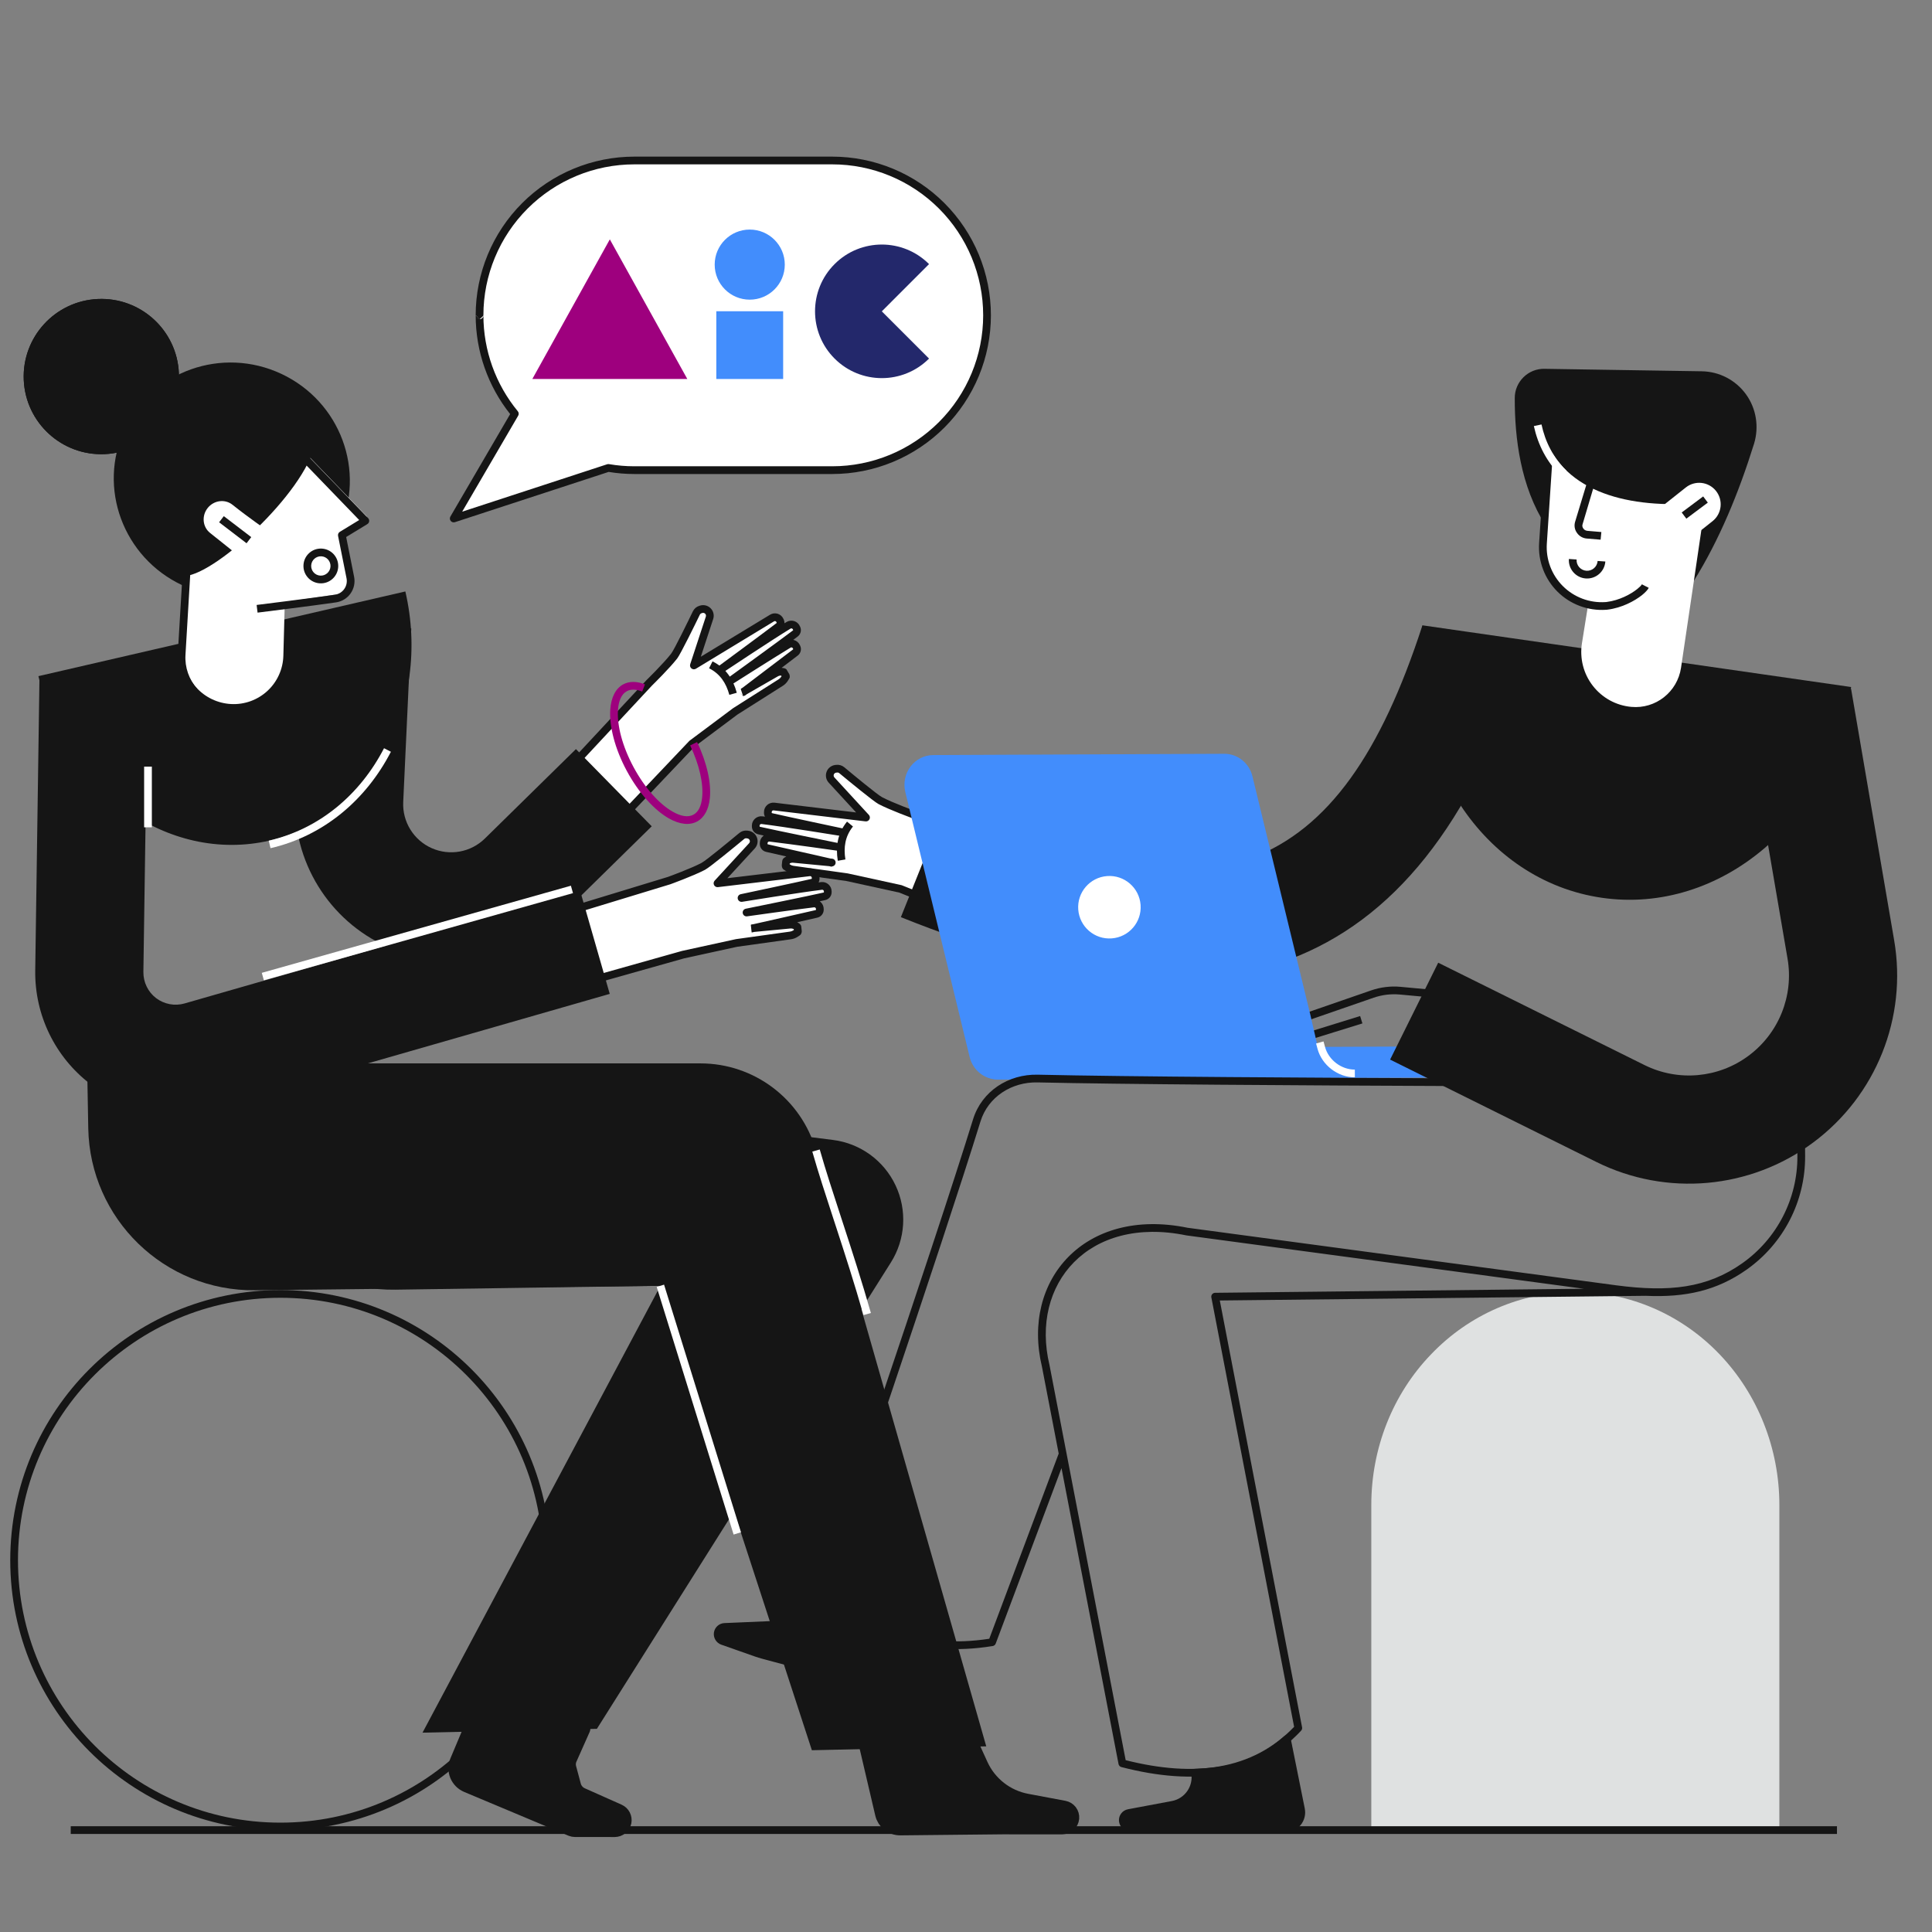 <svg width="200" height="200" viewBox="0 0 200 200" fill="none" xmlns="http://www.w3.org/2000/svg">
<rect x="0" y="0" width="200" height="200" fill="#808080" stroke="none"/>
<g clip-path="url(#clip0_364_114402)">
<path fill-rule="evenodd" clip-rule="evenodd" d="M149.953 102.616L149.877 103.412L144.901 102.952C144.445 102.912 143.989 102.92 143.537 102.972C143.085 103.028 142.637 103.132 142.205 103.28L134.377 105.988L131.305 109.308L130.717 108.768L133.857 105.368C133.901 105.32 133.957 105.284 134.021 105.264L141.945 102.524C142.433 102.356 142.933 102.24 143.441 102.18C143.949 102.116 144.465 102.108 144.977 102.156L149.953 102.616Z" fill="#151515"/>
<path fill-rule="evenodd" clip-rule="evenodd" d="M135.744 107.584L135.508 106.82L140.8 105.18L141.036 105.944L135.744 107.584Z" fill="#151515"/>
<path fill-rule="evenodd" clip-rule="evenodd" d="M53.297 42.83L46.969 53.675L62.975 48.441C63.859 48.592 64.76 48.669 65.669 48.669H86.15C90.401 48.67 94.478 46.981 97.484 43.975C100.489 40.969 102.178 36.893 102.178 32.642V32.642C102.178 28.391 100.489 24.314 97.484 21.308C94.478 18.303 90.401 16.614 86.15 16.614H65.669C61.418 16.614 57.342 18.303 54.336 21.308C51.33 24.314 49.642 28.391 49.642 32.642V32.642C49.642 36.375 50.944 39.973 53.297 42.83Z" fill="white"/>
<path fill-rule="evenodd" clip-rule="evenodd" d="M49.242 32.642V32.642L49.642 33.042C49.642 33.042 49.425 33.022 49.31 32.866C49.268 32.803 49.243 32.729 49.242 32.648C49.243 32.74 49.271 32.811 49.31 32.866C49.382 32.972 49.504 33.042 49.642 33.042C49.863 33.042 50.042 32.863 50.042 32.642C50.042 36.282 51.312 39.79 53.605 42.576C53.712 42.705 53.727 42.887 53.642 43.032L47.845 52.968L62.851 48.061C62.913 48.041 62.978 48.036 63.042 48.047C63.905 48.194 64.783 48.269 65.67 48.269H86.151C90.295 48.269 94.27 46.623 97.201 43.692C100.132 40.762 101.778 36.787 101.778 32.642V32.642C101.778 28.497 100.132 24.522 97.201 21.591C94.27 18.661 90.295 17.014 86.151 17.014H65.67C61.525 17.014 57.55 18.661 54.619 21.591C51.688 24.522 50.042 28.497 50.042 32.636C50.042 32.638 50.042 32.642 50.042 32.642C50.041 32.737 49.642 33.042 49.642 33.042C49.642 33.042 49.642 33.042 49.642 33.042C49.629 33.026 49.242 32.549 49.242 32.642C49.242 28.285 50.973 24.106 54.053 21.026C57.134 17.945 61.313 16.214 65.67 16.214H86.151C90.508 16.214 94.686 17.945 97.766 21.026C100.847 24.106 102.578 28.285 102.578 32.642V32.642C102.578 36.999 100.847 41.177 97.766 44.258C94.686 47.339 90.508 49.07 86.151 49.07H65.67C64.771 49.07 63.88 48.996 63.006 48.852L47.094 54.055C46.936 54.107 46.763 54.056 46.658 53.926C46.554 53.797 46.541 53.617 46.624 53.474L52.812 42.867C50.512 39.975 49.242 36.374 49.242 32.642Z" fill="#151515"/>
<path fill-rule="evenodd" clip-rule="evenodd" d="M48.911 90.332L67.216 70.68C67.216 70.68 68.965 68.973 69.787 67.919C70.131 67.48 71.634 64.395 72.088 63.457C72.172 63.284 72.325 63.154 72.509 63.098C72.533 63.091 72.557 63.083 72.584 63.075C72.833 62.998 73.102 63.068 73.285 63.253C73.466 63.438 73.53 63.709 73.449 63.956C72.853 65.772 71.831 68.887 71.831 68.887C71.831 68.887 78.036 65.122 79.926 63.976C80.064 63.892 80.231 63.871 80.384 63.919C80.538 63.965 80.664 64.074 80.731 64.22C80.743 64.245 80.754 64.269 80.766 64.293C80.85 64.476 80.796 64.693 80.637 64.816C79.507 65.685 74.691 69.237 74.691 69.237C74.691 69.237 79.739 65.879 81.629 64.732C81.767 64.649 81.933 64.627 82.087 64.674C82.24 64.721 82.367 64.831 82.434 64.977C82.446 65.002 82.457 65.026 82.468 65.05C82.553 65.232 82.499 65.449 82.339 65.573C81.209 66.441 75.77 70.378 75.77 70.378C75.77 70.378 79.743 67.847 81.633 66.7C81.771 66.617 81.937 66.595 82.091 66.642C82.245 66.69 82.371 66.799 82.438 66.945C82.45 66.97 82.461 66.994 82.472 67.017C82.557 67.2 82.504 67.418 82.343 67.541C81.214 68.41 76.924 71.655 76.924 71.655L76.919 71.626C76.919 71.626 79.407 70.197 80.325 69.671C80.54 69.547 80.793 69.505 81.037 69.552C81.082 69.561 81.111 69.567 81.111 69.567L81.346 69.962L81.355 70.043C81.355 70.043 81.289 70.15 81.219 70.261C81.121 70.418 80.989 70.552 80.832 70.651C79.844 71.276 76.124 73.635 76.124 73.635L71.636 76.987L54.956 94.547L48.911 90.332Z" fill="white"/>
<path fill-rule="evenodd" clip-rule="evenodd" d="M81.204 64.522C81.28 64.475 81.352 64.431 81.422 64.39C81.656 64.247 81.94 64.211 82.202 64.291C82.465 64.371 82.681 64.559 82.796 64.808L82.831 64.881C82.994 65.233 82.891 65.652 82.582 65.889C82.469 65.977 82.311 66.094 82.121 66.237C82.15 66.243 82.178 66.251 82.207 66.26C82.469 66.339 82.686 66.527 82.801 66.777L82.835 66.849C82.999 67.201 82.895 67.62 82.587 67.858C82.247 68.119 81.621 68.596 80.911 69.135C80.978 69.138 81.047 69.147 81.113 69.16C81.438 69.223 81.455 69.362 81.455 69.362L81.689 69.759C81.719 69.809 81.737 69.863 81.744 69.919L81.752 69.995C81.766 70.111 81.735 70.198 81.685 70.262L81.693 70.258L81.559 70.473C81.429 70.681 81.253 70.857 81.046 70.989L76.35 73.964L71.903 77.288L55.246 94.822C55.11 94.965 54.889 94.988 54.727 94.875L48.682 90.66C48.587 90.594 48.526 90.49 48.513 90.374C48.501 90.26 48.539 90.144 48.618 90.06L66.922 70.408C66.927 70.403 66.931 70.398 66.936 70.394C66.936 70.394 68.662 68.711 69.472 67.673C69.809 67.24 71.282 64.205 71.728 63.282L71.729 63.281C71.862 63.009 72.101 62.804 72.387 62.717C72.412 62.708 72.439 62.7 72.467 62.692C72.858 62.572 73.284 62.681 73.57 62.972C73.857 63.264 73.956 63.692 73.829 64.081L72.548 67.984L79.718 63.633C79.953 63.492 80.238 63.455 80.5 63.534C80.763 63.615 80.979 63.803 81.094 64.052L81.129 64.125C81.187 64.253 81.211 64.389 81.204 64.522ZM80.906 70.006L80.863 69.934C80.745 69.93 80.627 69.958 80.523 70.016L77.311 71.862C77.218 71.933 77.166 71.973 77.166 71.973C77.096 72.026 77.011 72.055 76.924 72.054L76.524 71.689L76.913 72.02L76.683 71.335C76.683 71.335 76.698 71.324 76.726 71.302L76.719 71.279L76.869 71.194C77.707 70.561 81.112 67.983 82.1 67.223C82.111 67.215 82.115 67.198 82.109 67.185L82.075 67.112C82.056 67.07 82.019 67.038 81.975 67.024C81.929 67.011 81.882 67.017 81.841 67.042C79.953 68.187 75.985 70.714 75.985 70.714C75.802 70.83 75.56 70.782 75.439 70.603C75.317 70.423 75.359 70.18 75.535 70.053C75.535 70.053 80.967 66.122 82.095 65.254C82.107 65.246 82.111 65.23 82.105 65.217L82.071 65.144C82.052 65.101 82.015 65.07 81.971 65.056C81.925 65.043 81.877 65.049 81.836 65.073C79.95 66.218 74.912 69.57 74.912 69.57C74.731 69.689 74.487 69.643 74.362 69.466C74.238 69.288 74.278 69.043 74.452 68.914C74.452 68.914 79.264 65.367 80.392 64.499C80.404 64.489 80.408 64.475 80.402 64.462L80.369 64.389C80.349 64.346 80.311 64.314 80.268 64.301C80.223 64.287 80.174 64.293 80.134 64.317L72.038 69.228C71.895 69.315 71.713 69.304 71.583 69.2C71.451 69.096 71.399 68.921 71.45 68.761L73.068 63.832C73.103 63.727 73.076 63.611 72.999 63.532C72.921 63.454 72.807 63.424 72.701 63.457C72.676 63.465 72.653 63.472 72.63 63.479C72.628 63.48 72.627 63.481 72.625 63.481C72.548 63.505 72.483 63.56 72.447 63.633C71.985 64.588 70.451 67.717 70.103 68.165C69.3 69.195 67.624 70.839 67.501 70.959L49.517 90.267L54.903 94.022L71.346 76.712C71.362 76.695 71.379 76.68 71.397 76.667L75.884 73.315C75.893 73.308 75.901 73.303 75.909 73.298L80.618 70.312C80.723 70.245 80.813 70.155 80.88 70.048L80.906 70.006Z" fill="#151515"/>
<path fill-rule="evenodd" clip-rule="evenodd" d="M73.579 68.825C74.84 69.454 75.528 70.513 75.886 71.822L73.579 68.825Z" fill="white"/>
<path fill-rule="evenodd" clip-rule="evenodd" d="M73.403 69.181L73.76 68.465C75.131 69.147 75.887 70.299 76.272 71.716L75.5 71.928C75.174 70.73 74.553 69.755 73.403 69.181Z" fill="#151515"/>
<path fill-rule="evenodd" clip-rule="evenodd" d="M66.77 70.847L66.477 71.591C65.883 71.356 65.335 71.312 64.893 71.55C64.312 71.864 64.033 72.585 63.972 73.511C63.867 75.099 64.429 77.268 65.59 79.422C66.753 81.58 68.255 83.242 69.637 84.023C70.446 84.486 71.202 84.649 71.784 84.336C72.321 84.046 72.599 83.398 72.684 82.566C72.835 81.139 72.402 79.173 71.444 77.166L72.162 76.82C73.2 78.984 73.646 81.108 73.48 82.651C73.362 83.794 72.904 84.642 72.163 85.041C71.375 85.466 70.343 85.344 69.241 84.72C67.76 83.879 66.132 82.115 64.885 79.802C63.641 77.492 63.063 75.162 63.175 73.463C63.26 72.2 63.725 71.27 64.514 70.846C65.143 70.507 65.926 70.511 66.77 70.847Z" fill="#9E007E"/>
<path fill-rule="evenodd" clip-rule="evenodd" d="M31.388 64.541L42.575 65.059L41.741 83.025C41.645 85.067 42.812 86.961 44.679 87.797C46.546 88.629 48.735 88.238 50.196 86.803L59.621 77.547L67.466 85.538L58.041 94.794C53.295 99.455 46.179 100.736 40.108 98.019C34.035 95.304 30.245 89.15 30.552 82.504L31.388 64.541Z" fill="#151515"/>
<path fill-rule="evenodd" clip-rule="evenodd" d="M141.957 189.211H184.199V155.794C184.199 149.944 181.966 144.335 178.013 140.2C174.059 136.066 168.679 133.743 163.078 133.743C157.477 133.743 152.096 136.066 148.143 140.2C144.153 144.335 141.957 149.944 141.957 155.794V189.211Z" fill="#DFE1E1"/>
<path fill-rule="evenodd" clip-rule="evenodd" d="M119.769 94.804L94.656 84.351C94.656 84.351 92.328 83.51 91.129 82.882C90.628 82.62 87.944 80.4 87.135 79.729C86.987 79.606 86.794 79.551 86.604 79.575C86.572 79.58 86.538 79.583 86.503 79.588C86.245 79.622 86.028 79.796 85.939 80.04C85.85 80.284 85.905 80.558 86.08 80.749C87.389 82.171 89.65 84.63 89.65 84.63C89.65 84.63 82.35 83.758 80.127 83.493C79.965 83.473 79.802 83.524 79.681 83.632C79.558 83.739 79.488 83.893 79.487 84.055C79.487 84.083 79.486 84.11 79.486 84.138C79.485 84.341 79.625 84.519 79.824 84.566C81.23 84.893 87.159 86.151 87.159 86.151C87.159 86.151 81.097 85.169 78.874 84.903C78.712 84.885 78.55 84.934 78.427 85.042C78.306 85.149 78.234 85.304 78.234 85.467C78.234 85.494 78.233 85.522 78.234 85.548C78.231 85.751 78.372 85.929 78.571 85.976C79.977 86.303 86.641 87.655 86.641 87.655C86.641 87.655 81.918 86.986 79.694 86.72C79.533 86.701 79.371 86.751 79.248 86.859C79.126 86.967 79.055 87.12 79.055 87.284C79.054 87.311 79.054 87.338 79.053 87.364C79.052 87.568 79.192 87.747 79.392 87.793C80.797 88.121 86.112 89.316 86.112 89.316L86.105 89.288C86.105 89.288 83.216 89.013 82.148 88.911C81.895 88.887 81.644 88.954 81.437 89.101C81.426 89.11 81.414 89.118 81.406 89.124C81.387 89.137 81.375 89.158 81.373 89.18C81.361 89.29 81.326 89.608 81.326 89.608L81.351 89.686C81.351 89.686 81.459 89.758 81.571 89.832C81.725 89.935 81.901 90.001 82.084 90.026C83.251 90.19 87.68 90.807 87.68 90.807L93.223 92.019L115.96 101.223L119.769 94.804Z" fill="white"/>
<path fill-rule="evenodd" clip-rule="evenodd" d="M79.189 84.538C79.122 84.417 79.086 84.279 79.087 84.134L79.088 84.054C79.09 83.776 79.21 83.513 79.417 83.331C79.626 83.149 79.901 83.062 80.176 83.095L88.624 84.104L85.787 81.02C85.51 80.719 85.425 80.288 85.564 79.904C85.704 79.519 86.048 79.244 86.453 79.192C86.49 79.187 86.523 79.182 86.553 79.18C86.853 79.141 87.157 79.228 87.391 79.42L87.392 79.42C88.186 80.082 90.822 82.269 91.315 82.527C92.497 83.145 94.794 83.974 94.794 83.974C94.799 83.976 94.806 83.98 94.812 83.982L119.924 94.435C120.031 94.48 120.113 94.568 120.149 94.678C120.186 94.788 120.173 94.909 120.114 95.009L116.306 101.426C116.205 101.597 115.994 101.668 115.81 101.593L93.105 92.403L87.611 91.201L82.03 90.424C81.787 90.389 81.555 90.302 81.351 90.166L81.16 90.039C81.086 90 81.01 89.931 80.971 89.807L80.947 89.734L80.929 89.565L80.976 89.137C80.991 89.001 81.063 88.878 81.175 88.798L81.207 88.776C81.267 88.732 81.331 88.695 81.397 88.661C80.511 88.46 79.727 88.281 79.301 88.183C78.921 88.094 78.651 87.752 78.654 87.361L78.656 87.281C78.657 87.004 78.777 86.741 78.985 86.559C79.011 86.537 79.037 86.515 79.064 86.496C78.823 86.443 78.625 86.399 78.481 86.365C78.1 86.276 77.831 85.936 77.835 85.545L77.835 85.464C77.837 85.186 77.956 84.924 78.165 84.741C78.372 84.559 78.647 84.472 78.921 84.506C79.005 84.516 79.095 84.526 79.189 84.538ZM85.97 88.874L86.144 88.89C86.3 88.905 86.428 89.009 86.48 89.149C86.484 89.156 86.487 89.164 86.488 89.173C86.489 89.176 86.49 89.18 86.492 89.183C86.502 89.222 86.507 89.264 86.505 89.308C86.496 89.509 86.338 89.671 86.141 89.687C86.123 89.705 86.114 89.716 86.114 89.716C86.084 89.716 86.055 89.713 86.026 89.707C86.026 89.707 85.96 89.691 85.843 89.665L82.111 89.31C81.988 89.297 81.864 89.321 81.754 89.377L81.745 89.468L81.793 89.499C81.897 89.568 82.016 89.614 82.141 89.631L87.737 90.411C87.747 90.413 87.756 90.415 87.767 90.417L93.308 91.628C93.331 91.633 93.353 91.639 93.374 91.648L115.792 100.723L119.191 94.997C119.191 94.997 94.513 84.723 94.514 84.724C94.371 84.672 92.121 83.852 90.945 83.237C90.435 82.97 87.705 80.722 86.881 80.037C86.819 79.985 86.736 79.962 86.656 79.972C86.655 79.972 86.653 79.972 86.653 79.972C86.622 79.976 86.59 79.98 86.555 79.985C86.447 79.999 86.353 80.074 86.316 80.177C86.278 80.28 86.302 80.397 86.376 80.478L89.945 84.359C90.058 84.483 90.082 84.663 90.006 84.812C89.93 84.962 89.769 85.047 89.602 85.028L80.081 83.89C80.032 83.884 79.983 83.899 79.946 83.932C79.91 83.964 79.888 84.011 79.888 84.059L79.887 84.141C79.888 84.157 79.899 84.172 79.916 84.176C81.321 84.504 87.243 85.759 87.243 85.759C87.456 85.804 87.593 86.01 87.554 86.224C87.514 86.437 87.31 86.58 87.097 86.546C87.097 86.546 81.047 85.565 78.828 85.3C78.778 85.295 78.73 85.31 78.693 85.342C78.656 85.374 78.635 85.421 78.635 85.469L78.634 85.55C78.634 85.567 78.646 85.582 78.662 85.586C80.067 85.914 86.723 87.263 86.723 87.263C86.934 87.306 87.074 87.51 87.037 87.723C87.001 87.935 86.801 88.082 86.587 88.051C86.587 88.051 81.869 87.382 79.647 87.118C79.599 87.112 79.55 87.126 79.513 87.16C79.477 87.191 79.456 87.237 79.455 87.286L79.454 87.367C79.454 87.385 79.467 87.399 79.483 87.403C80.713 87.69 84.934 88.64 85.97 88.874Z" fill="#151515"/>
<path fill-rule="evenodd" clip-rule="evenodd" d="M87.994 85.308C87.095 86.415 86.904 87.681 87.122 89.038L87.994 85.308Z" fill="white"/>
<path fill-rule="evenodd" clip-rule="evenodd" d="M87.683 85.054L88.3 85.559C87.477 86.576 87.314 87.735 87.517 88.97L86.728 89.105C86.492 87.632 86.704 86.258 87.683 85.054Z" fill="#151515"/>
<path fill-rule="evenodd" clip-rule="evenodd" d="M147.223 64.816L157.871 68.284C152.241 85.572 144.108 95.3 133.515 99.308C123.18 103.216 109.99 101.664 93.258 94.944L97.433 84.552C110.821 89.932 121.283 91.96 129.55 88.832C137.558 85.804 142.966 77.884 147.223 64.816Z" fill="#151515"/>
<path fill-rule="evenodd" clip-rule="evenodd" d="M44.154 98.812L69.266 91.159C69.266 91.159 71.594 90.318 72.793 89.69C73.295 89.428 75.979 87.209 76.788 86.537C76.936 86.414 77.129 86.359 77.319 86.383C77.351 86.388 77.384 86.391 77.419 86.396C77.677 86.43 77.894 86.604 77.984 86.848C78.073 87.092 78.018 87.366 77.843 87.557C76.534 88.98 74.273 91.438 74.273 91.438C74.273 91.438 81.572 90.566 83.795 90.302C83.958 90.281 84.12 90.332 84.242 90.44C84.364 90.547 84.434 90.701 84.436 90.864C84.436 90.891 84.436 90.918 84.436 90.946C84.438 91.15 84.297 91.327 84.099 91.374C82.693 91.701 76.763 92.959 76.763 92.959C76.763 92.959 82.825 91.977 85.049 91.711C85.211 91.693 85.373 91.742 85.496 91.85C85.617 91.957 85.689 92.112 85.689 92.275C85.689 92.302 85.689 92.33 85.689 92.356C85.691 92.559 85.551 92.737 85.352 92.784C83.945 93.111 77.281 94.463 77.281 94.463C77.281 94.463 82.004 93.794 84.228 93.528C84.39 93.509 84.552 93.559 84.675 93.667C84.796 93.775 84.868 93.928 84.868 94.092C84.868 94.119 84.868 94.146 84.869 94.172C84.871 94.376 84.731 94.555 84.531 94.601C83.125 94.929 77.81 96.124 77.81 96.124L77.818 96.096C77.818 96.096 80.707 95.821 81.775 95.719C82.027 95.695 82.279 95.763 82.486 95.909C82.521 95.936 82.546 95.953 82.546 95.953L82.597 96.416C82.597 96.416 82.573 96.494 82.571 96.494C82.571 96.494 82.463 96.566 82.352 96.64C82.197 96.743 82.022 96.809 81.838 96.834C80.671 96.998 76.243 97.615 76.243 97.615L70.7 98.827L47.962 105.231L44.154 98.812Z" fill="white"/>
<path fill-rule="evenodd" clip-rule="evenodd" d="M84.736 91.346C84.83 91.334 84.92 91.324 85.003 91.314C85.278 91.28 85.553 91.367 85.76 91.549C85.969 91.732 86.087 91.994 86.09 92.272L86.09 92.353C86.094 92.743 85.824 93.084 85.444 93.173C85.3 93.207 85.101 93.251 84.861 93.303C84.887 93.323 84.914 93.344 84.939 93.367C85.148 93.549 85.267 93.812 85.269 94.088L85.27 94.169C85.273 94.56 85.004 94.902 84.623 94.991C84.197 95.089 83.414 95.268 82.527 95.469C82.594 95.503 82.658 95.54 82.718 95.584C82.951 95.75 82.945 95.909 82.945 95.909L82.996 96.373C83.002 96.43 82.996 96.488 82.978 96.542L82.954 96.616C82.926 96.705 82.869 96.778 82.797 96.826C82.795 96.827 82.794 96.828 82.792 96.829C82.77 96.843 82.674 96.908 82.573 96.974C82.37 97.11 82.138 97.197 81.894 97.231L76.314 98.009L70.799 99.215L48.072 105.615C47.898 105.665 47.712 105.59 47.619 105.434L43.811 99.017C43.748 98.911 43.737 98.782 43.781 98.668C43.825 98.553 43.92 98.465 44.038 98.43C44.038 98.43 69.14 90.779 69.141 90.778C69.314 90.716 71.475 89.928 72.609 89.335C73.103 89.077 75.738 86.889 76.533 86.228L76.534 86.228C76.768 86.036 77.071 85.948 77.368 85.986C77.401 85.99 77.435 85.995 77.472 86C77.877 86.052 78.22 86.327 78.36 86.712C78.5 87.096 78.414 87.527 78.137 87.828L75.3 90.912L83.749 89.903C84.024 89.87 84.299 89.957 84.507 90.139C84.714 90.321 84.835 90.584 84.837 90.862L84.837 90.942C84.839 91.087 84.802 91.225 84.736 91.346ZM82.179 96.276L82.17 96.185C82.061 96.129 81.937 96.105 81.813 96.118L78.081 96.472C77.964 96.499 77.899 96.515 77.899 96.515C77.87 96.521 77.841 96.524 77.811 96.524L77.723 95.734C77.723 95.734 77.743 95.729 77.782 95.721L77.781 95.698L77.955 95.681C78.99 95.448 83.212 94.498 84.442 94.211C84.457 94.207 84.47 94.193 84.47 94.175L84.47 94.094C84.469 94.045 84.448 93.999 84.411 93.968C84.375 93.934 84.326 93.919 84.277 93.925C82.056 94.19 77.338 94.859 77.338 94.859C77.124 94.889 76.924 94.743 76.888 94.531C76.85 94.318 76.991 94.114 77.202 94.071C77.202 94.071 83.858 92.722 85.262 92.394C85.278 92.39 85.29 92.375 85.291 92.358L85.29 92.276C85.29 92.228 85.268 92.182 85.231 92.15C85.194 92.118 85.146 92.103 85.097 92.108C82.878 92.373 76.828 93.354 76.828 93.354C76.614 93.388 76.41 93.245 76.371 93.032C76.332 92.818 76.469 92.612 76.681 92.567C76.681 92.567 82.604 91.312 84.008 90.984C84.026 90.98 84.037 90.965 84.037 90.948L84.036 90.867C84.036 90.819 84.015 90.772 83.979 90.74C83.942 90.707 83.892 90.692 83.844 90.698L74.322 91.836C74.155 91.855 73.995 91.769 73.918 91.62C73.842 91.471 73.866 91.291 73.979 91.167L77.549 87.286C77.623 87.205 77.647 87.088 77.609 86.985C77.572 86.882 77.478 86.807 77.368 86.793C77.334 86.788 77.302 86.784 77.272 86.78C77.272 86.78 77.27 86.78 77.269 86.78C77.188 86.77 77.106 86.793 77.043 86.845C76.219 87.529 73.49 89.778 72.98 90.044C71.763 90.68 69.402 91.535 69.402 91.535C69.396 91.537 69.39 91.54 69.383 91.542L44.758 99.047L48.151 104.762L70.592 98.442C70.601 98.439 70.608 98.437 70.616 98.436L76.158 97.225C76.169 97.223 76.178 97.221 76.188 97.219L81.783 96.439C81.909 96.422 82.028 96.376 82.132 96.307C82.147 96.296 82.165 96.285 82.179 96.276Z" fill="#151515"/>
<path fill-rule="evenodd" clip-rule="evenodd" d="M135.624 104.958C135.624 104.958 131.041 86.084 129.653 80.365C129.319 78.989 128.114 78.026 126.737 78.032L96.604 78.164C95.686 78.168 94.82 78.607 94.256 79.354C93.693 80.1 93.495 81.072 93.717 81.989C95.416 88.986 98.987 103.695 100.375 109.414C100.709 110.788 101.912 111.753 103.29 111.747L137.159 111.598L135.624 104.958Z" fill="#428DFC"/>
<path fill-rule="evenodd" clip-rule="evenodd" d="M165.427 108.249L100.344 108.534C100.344 108.534 100.374 108.761 100.42 109.093C100.626 110.62 101.898 111.754 103.394 111.748C109.264 111.722 156.242 111.516 162.451 111.488C164.103 111.481 165.435 110.097 165.427 108.397C165.427 108.303 165.427 108.249 165.427 108.249Z" fill="#428DFC"/>
<path fill-rule="evenodd" clip-rule="evenodd" d="M136.24 108.018L137.011 107.809L137.163 108.368C137.529 109.723 138.849 110.73 140.252 110.724L140.255 111.524C138.5 111.532 136.849 110.272 136.39 108.577L136.24 108.018Z" fill="white"/>
<path d="M115.088 97.142C116.87 97.009 118.206 95.457 118.073 93.675C117.94 91.893 116.387 90.556 114.605 90.69C112.823 90.823 111.487 92.376 111.62 94.157C111.754 95.939 113.306 97.276 115.088 97.142Z" fill="white"/>
<path fill-rule="evenodd" clip-rule="evenodd" d="M51.13 173.899C51.13 173.899 48.727 179.608 47.551 182.412C47.378 182.82 47.377 183.272 47.542 183.674C47.709 184.081 48.029 184.405 48.431 184.575C51.49 185.857 58.189 188.669 59.235 189.109C59.329 189.146 59.427 189.165 59.529 189.167C60.054 189.166 61.898 189.167 63.636 189.168C63.99 189.165 64.297 188.921 64.372 188.573C64.441 188.226 64.265 187.877 63.943 187.734C62.536 187.108 61.006 186.424 60.122 186.032C59.649 185.816 59.292 185.4 59.158 184.901C59.004 184.34 58.808 183.605 58.674 183.095C58.57 182.711 58.6 182.306 58.765 181.944C59.217 180.93 60.118 178.904 60.118 178.904C56.059 177.78 53.03 176.13 51.13 173.899Z" fill="#151515" stroke="#151515" stroke-width="2" stroke-miterlimit="1.5" stroke-linejoin="round"/>
<path fill-rule="evenodd" clip-rule="evenodd" d="M85.335 164.43C87.031 166.134 88.995 167.612 91.373 168.733C91.373 168.733 90.408 171.133 89.77 172.715C89.457 173.484 88.62 173.906 87.814 173.69C85.355 173.031 80.41 171.703 79.011 171.328C78.763 171.262 78.514 171.185 78.27 171.1C77.621 170.871 76.2 170.37 74.794 169.877C74.457 169.754 74.249 169.413 74.299 169.056C74.356 168.701 74.651 168.433 75.012 168.419C77.105 168.328 79.439 168.229 80.328 168.192C80.576 168.177 80.822 168.142 81.063 168.08C81.376 168.002 81.846 167.884 82.319 167.764C83.395 167.491 84.286 166.746 84.742 165.736C85.049 165.062 85.335 164.43 85.335 164.43Z" fill="#151515"/>
<path fill-rule="evenodd" clip-rule="evenodd" d="M91.743 168.882L91.583 169.281C91.482 169.531 91.342 169.881 91.181 170.279C90.86 171.077 90.46 172.073 90.141 172.864L90.14 172.865C89.751 173.819 88.713 174.344 87.711 174.076C86.482 173.746 84.63 173.249 82.912 172.788L82.195 172.596C80.763 172.211 79.509 171.875 78.908 171.714C78.65 171.645 78.392 171.565 78.139 171.477L78.138 171.477C77.488 171.248 76.068 170.747 74.662 170.253L74.657 170.252C74.145 170.065 73.828 169.545 73.905 169.001L73.906 168.994C73.991 168.455 74.442 168.042 74.996 168.021C77.086 167.929 79.416 167.831 80.308 167.793C80.534 167.779 80.753 167.748 80.963 167.694L80.966 167.693L81.042 167.674C81.353 167.596 81.786 167.488 82.222 167.378M90.864 168.93C88.777 167.901 87.01 166.599 85.463 165.115C85.361 165.34 85.236 165.616 85.106 165.901C84.6 167.022 83.611 167.848 82.418 168.151C81.981 168.262 81.547 168.37 81.236 168.448L81.163 168.466C81.162 168.467 81.162 168.467 81.162 168.467C80.892 168.536 80.621 168.574 80.353 168.59L80.346 168.59C79.456 168.628 77.122 168.726 75.03 168.818L75.028 168.818C74.862 168.825 74.723 168.947 74.695 169.115C74.673 169.282 74.769 169.442 74.929 169.501C76.334 169.994 77.753 170.495 78.403 170.724C78.637 170.805 78.876 170.879 79.115 170.943C79.717 171.104 80.975 171.442 82.41 171.827L83.119 172.017C84.837 172.479 86.688 172.975 87.918 173.305C88.527 173.468 89.162 173.15 89.401 172.565C89.719 171.774 90.12 170.779 90.441 169.982C90.601 169.583 90.742 169.233 90.842 168.984L90.864 168.93ZM85.336 164.431L84.972 164.266L84.791 164.665C84.681 164.907 84.533 165.233 84.379 165.57L84.379 165.572C83.973 166.471 83.18 167.134 82.222 167.378M85.336 164.431L84.972 164.266C85.026 164.146 85.136 164.061 85.265 164.038C85.394 164.014 85.526 164.056 85.619 164.149C87.286 165.825 89.213 167.273 91.543 168.372C91.734 168.462 91.822 168.686 91.743 168.882" fill="#151515"/>
<path fill-rule="evenodd" clip-rule="evenodd" d="M133.215 180.023C133.215 180.023 134.131 184.576 134.68 187.301C134.774 187.79 134.648 188.291 134.332 188.677C134.012 189.06 133.541 189.279 133.046 189.273C129.638 189.238 123.119 189.173 122.941 189.169C122.937 189.173 122.934 189.169 122.931 189.172C122.815 189.169 120.034 189.173 116.98 189.173C116.595 189.169 116.272 188.878 116.234 188.489C116.199 188.103 116.463 187.758 116.842 187.686C118.479 187.379 120.09 187.078 121.389 186.833C122.934 186.542 123.972 185.065 123.715 183.51C127.139 183.366 130.124 182.808 133.215 180.023Z" fill="#151515"/>
<path fill-rule="evenodd" clip-rule="evenodd" d="M133.341 179.644C133.477 179.689 133.578 179.804 133.606 179.945L133.215 180.023C133.606 179.945 133.606 179.945 133.606 179.945L134.133 182.561C134.43 184.04 134.796 185.859 135.071 187.222L135.071 187.225C135.188 187.83 135.033 188.452 134.64 188.93L134.638 188.933C134.242 189.406 133.659 189.679 133.041 189.672C132.608 189.667 132.124 189.662 131.609 189.657C128.221 189.623 123.493 189.575 122.976 189.569C122.958 189.571 122.939 189.572 122.92 189.571C122.92 189.571 122.917 189.571 122.909 189.571L122.877 189.571C122.85 189.571 122.813 189.571 122.766 189.571C122.674 189.57 122.544 189.57 122.382 189.57C122.057 189.57 121.603 189.57 121.058 189.57C120.817 189.57 120.558 189.57 120.284 189.571C119.319 189.571 118.17 189.572 116.98 189.572L116.977 189.572C116.388 189.567 115.894 189.121 115.837 188.527L115.836 188.524C115.783 187.932 116.189 187.404 116.768 187.294L116.769 187.294C117.423 187.171 118.072 187.05 118.699 186.932C119.643 186.755 120.535 186.588 121.315 186.441C122.648 186.19 123.543 184.915 123.321 183.575C123.303 183.462 123.333 183.347 123.405 183.258C123.477 183.17 123.584 183.116 123.698 183.111C127.076 182.969 129.954 182.424 132.948 179.727C133.055 179.631 133.205 179.599 133.341 179.644ZM132.959 180.772C130.083 183.146 127.264 183.722 124.152 183.889C124.199 185.488 123.073 186.922 121.463 187.226C120.683 187.372 119.79 187.54 118.846 187.717C118.219 187.834 117.57 187.956 116.916 188.078C116.737 188.113 116.616 188.273 116.631 188.452C116.65 188.635 116.801 188.771 116.982 188.773C118.143 188.773 119.267 188.773 120.22 188.772C121.623 188.772 122.657 188.771 122.894 188.773C122.912 188.771 122.93 188.77 122.948 188.77C123.102 188.773 128.087 188.823 131.62 188.859C132.134 188.864 132.617 188.869 133.05 188.874L133.051 188.874C133.424 188.878 133.78 188.714 134.024 188.422C134.264 188.13 134.359 187.75 134.288 187.377C134.014 186.015 133.648 184.197 133.35 182.719L132.959 180.772Z" fill="#151515"/>
<path fill-rule="evenodd" clip-rule="evenodd" d="M89.656 179.498C89.656 179.498 90.969 185.126 91.581 187.725C91.753 188.475 92.427 189.005 93.199 188.998C96.306 188.964 103.825 188.888 104.016 188.885C104.019 188.888 104.022 188.885 104.025 188.888C104.141 188.885 106.922 188.888 109.976 188.888C110.362 188.885 110.685 188.594 110.722 188.205C110.757 187.819 110.493 187.474 110.114 187.402C108.76 187.145 107.418 186.894 106.261 186.678C104.078 186.27 102.232 184.825 101.31 182.806C100.658 181.364 100.024 179.984 100.024 179.984C96.601 179.84 92.744 182.279 89.656 179.498Z" fill="#151515" stroke="#151515" stroke-width="1.995" stroke-miterlimit="1.5" stroke-linejoin="round"/>
<path fill-rule="evenodd" clip-rule="evenodd" d="M170.368 134.141C169.693 134.148 126.274 134.626 126.274 134.626L134.791 178.811C134.816 178.937 134.778 179.066 134.691 179.16C130.12 184.046 123.735 184.906 116.084 182.926C115.934 182.887 115.821 182.765 115.791 182.614C115.791 182.614 112.234 164.16 109.886 151.979L103.076 170.142C103.025 170.277 102.907 170.374 102.765 170.397C95.161 171.627 89.372 169.227 84.779 164.434C84.676 164.326 84.641 164.169 84.689 164.028C84.689 164.028 96.55 129.39 100.733 115.863C101.629 112.963 104.388 111.181 107.423 111.252C125.341 111.665 186.416 111.721 186.416 111.721C186.636 111.721 186.814 111.898 186.816 112.118L186.866 119.687V119.688C186.887 124.357 184.626 128.741 180.811 131.432C177.755 133.586 174.525 134.332 170.368 134.141ZM109.596 150.474C108.588 145.244 107.866 141.498 107.866 141.499C106.782 136.985 107.899 132.843 110.61 130.1C113.312 127.366 117.611 126.008 122.942 127.098C122.944 127.098 122.947 127.099 122.95 127.099L167.315 133.056C172.829 133.784 176.721 133.337 180.35 130.778C183.952 128.238 186.086 124.099 186.066 119.692L186.018 112.52C180.747 112.514 124.481 112.445 107.405 112.051C104.73 111.989 102.287 113.543 101.497 116.099C97.513 128.985 86.564 161.02 85.526 164.055C89.865 168.496 95.308 170.726 102.409 169.643L109.596 150.474ZM163.955 133.411L122.836 127.891C122.82 127.889 122.805 127.886 122.789 127.883C117.775 126.856 113.72 128.091 111.179 130.663C108.646 133.225 107.631 137.101 108.645 141.318C108.647 141.324 108.648 141.33 108.649 141.336L116.529 182.213C123.666 184.01 129.651 183.254 133.967 178.761L125.398 134.307C125.376 134.191 125.406 134.07 125.481 133.979C125.556 133.886 125.668 133.833 125.786 133.831L163.955 133.411Z" fill="#151515"/>
<path fill-rule="evenodd" clip-rule="evenodd" d="M147.238 64.731C145.25 78.546 153.574 91.174 165.832 92.939C178.09 94.703 189.639 84.935 191.627 71.12L147.238 64.731Z" fill="#151515"/>
<path fill-rule="evenodd" clip-rule="evenodd" d="M175.354 60.116C177.963 55.919 179.966 51.111 181.583 45.921C182.108 44.181 181.81 42.292 180.745 40.82C179.68 39.346 177.984 38.462 176.162 38.435C170.769 38.349 163.773 38.238 159.886 38.18C159.061 38.163 158.29 38.479 157.711 39.048C157.132 39.618 156.803 40.396 156.808 41.209C156.795 45.342 157.406 50.362 160.017 54.415L175.354 60.116Z" fill="#151515"/>
<path fill-rule="evenodd" clip-rule="evenodd" d="M174.019 69.128C173.645 71.632 171.392 73.409 168.873 73.176C167.288 73.033 165.857 72.241 164.887 70.991C163.916 69.742 163.515 68.146 163.763 66.586C164.119 64.32 164.456 62.282 164.456 62.282C161.747 61.889 159.768 59.501 159.902 56.767C160.112 52.886 160.341 48.09 160.341 48.09L164.67 45.493C164.67 45.493 170.666 45.057 172.376 46.448C173.892 47.659 174.037 51.457 174.037 51.457L176.124 54.872C176.124 54.872 174.846 63.589 174.019 69.128Z" fill="white"/>
<path fill-rule="evenodd" clip-rule="evenodd" d="M160.452 45.329C160.452 45.329 160.062 51.223 159.73 56.24C159.613 57.994 160.261 59.715 161.507 60.958C162.753 62.201 164.474 62.845 166.231 62.726C166.298 62.721 166.336 62.717 166.336 62.717C168.405 62.463 170.065 61.171 170.321 60.67" fill="white"/>
<path fill-rule="evenodd" clip-rule="evenodd" d="M166.298 62.32C167.654 62.151 168.825 61.505 169.489 60.975C169.731 60.779 169.904 60.608 169.968 60.487L170.677 60.853C170.587 61.034 170.35 61.307 169.991 61.596C169.241 62.197 167.919 62.928 166.385 63.114C166.376 63.116 166.369 63.118 166.363 63.116L166.258 63.125C164.386 63.252 162.55 62.567 161.224 61.243C159.897 59.917 159.206 58.084 159.329 56.214L160.052 45.303L160.851 45.356L160.128 56.266C160.018 57.908 160.625 59.513 161.79 60.676C162.954 61.835 164.561 62.439 166.203 62.327L166.298 62.32Z" fill="#151515"/>
<path fill-rule="evenodd" clip-rule="evenodd" d="M173.262 52.191C166.219 52.195 160.184 49.758 159.206 42.592L174.452 44.072L177.421 49.721L173.262 52.191Z" fill="#151515"/>
<path fill-rule="evenodd" clip-rule="evenodd" d="M177.282 53.951C177.745 53.584 178.043 53.049 178.11 52.462C178.178 51.876 178.009 51.285 177.642 50.823C177.275 50.361 176.738 50.062 176.152 49.994C175.565 49.927 174.976 50.096 174.514 50.463C173.327 51.405 171.006 53.246 171.006 53.246L173.774 56.735C173.774 56.735 176.095 54.893 177.282 53.951Z" fill="white"/>
<path fill-rule="evenodd" clip-rule="evenodd" d="M176.312 51.39L176.792 52.031L174.569 53.692L174.089 53.051L176.312 51.39Z" fill="#151515"/>
<path fill-rule="evenodd" clip-rule="evenodd" d="M162.411 57.865L163.209 57.92C163.167 58.521 163.622 59.042 164.222 59.084C164.822 59.126 165.345 58.672 165.386 58.071L166.184 58.126C166.111 59.167 165.207 59.954 164.167 59.882C163.126 59.81 162.339 58.906 162.411 57.865Z" fill="#151515"/>
<path fill-rule="evenodd" clip-rule="evenodd" d="M164.403 49.572L165.157 49.798L163.834 54.249C163.776 54.403 163.796 54.569 163.906 54.711C163.991 54.846 164.147 54.936 164.33 54.953L165.772 55.075L165.695 55.868L164.252 55.748C163.857 55.718 163.478 55.501 163.25 55.167C162.998 54.824 162.938 54.403 163.055 54.014L164.403 49.572Z" fill="#151515"/>
<path fill-rule="evenodd" clip-rule="evenodd" d="M158.785 44.107L159.575 43.939C159.964 45.741 160.78 47.357 162.158 48.729L161.603 49.299C160.103 47.809 159.216 46.061 158.785 44.107Z" fill="white"/>
<path fill-rule="evenodd" clip-rule="evenodd" d="M180.586 73.209L191.625 71.315L196.083 97.339C197.454 105.336 194.217 113.425 187.709 118.267C181.2 123.114 172.524 123.894 165.256 120.286L143.904 109.688L148.883 99.659L170.236 110.253C173.728 111.988 177.896 111.614 181.02 109.283C184.148 106.957 185.705 103.071 185.045 99.23L180.586 73.209Z" fill="#151515"/>
<path fill-rule="evenodd" clip-rule="evenodd" d="M9.016 110.082H72.512C78.066 110.082 82.948 113.763 84.475 119.103C89.919 138.163 102.097 180.78 102.097 180.78L84.045 181.183L68.362 133.105C68.362 133.105 43.814 133.375 26.406 133.567C17.022 133.672 9.308 126.184 9.137 116.794C9.071 113.003 9.016 110.082 9.016 110.082Z" fill="#151515"/>
<path fill-rule="evenodd" clip-rule="evenodd" d="M23.455 110.082C23.455 110.082 64.585 115.273 86.224 118.006C89.045 118.359 91.492 120.133 92.704 122.701C93.922 125.274 93.74 128.289 92.219 130.697C81.402 147.861 61.791 178.967 61.791 178.967L43.739 179.364L68.365 133.105C68.365 133.105 53.459 133.325 40.912 133.507C31.5 133.645 23.747 126.145 23.576 116.733C23.51 112.975 23.455 110.082 23.455 110.082Z" fill="#151515"/>
<path d="M46.691 111.359L22.577 116.45" stroke="#151515" stroke-width="1.997" stroke-miterlimit="1.5" stroke-linejoin="round"/>
<path fill-rule="evenodd" clip-rule="evenodd" d="M41.962 61.227C44.691 73.049 38.4 84.594 27.911 87.015C17.422 89.436 6.706 81.816 3.978 69.995L41.962 61.227Z" fill="#151515"/>
<path fill-rule="evenodd" clip-rule="evenodd" d="M39.755 77.455L40.466 77.823C37.895 82.798 33.514 86.533 28.002 87.805L27.822 87.025C33.102 85.807 37.292 82.222 39.755 77.455Z" fill="white"/>
<path fill-rule="evenodd" clip-rule="evenodd" d="M60.029 92.124L63.12 102.887L22.198 114.641C17.772 115.914 13.01 115.015 9.352 112.219C5.694 109.422 3.58 105.062 3.647 100.456L4.086 70.138L15.287 70.302L14.843 100.62C14.832 101.679 15.317 102.68 16.156 103.323C16.995 103.961 18.089 104.167 19.103 103.878L60.029 92.124Z" fill="#151515"/>
<path fill-rule="evenodd" clip-rule="evenodd" d="M86.31 126.28C85.48 123.739 84.711 121.386 84.09 119.212L84.859 118.993C85.475 121.152 86.239 123.49 87.071 126.035C87.147 126.266 87.223 126.499 87.299 126.734C88.218 129.548 89.207 132.604 90.154 135.921L89.386 136.14C88.443 132.839 87.459 129.795 86.54 126.982C86.463 126.746 86.386 126.512 86.31 126.28ZM68.743 132.986L76.706 158.62L75.943 158.857L67.981 133.223L68.743 132.986Z" fill="white"/>
<path fill-rule="evenodd" clip-rule="evenodd" d="M29.027 188.68C44.03 188.68 56.194 176.517 56.194 161.513C56.194 146.509 44.03 134.346 29.027 134.346C14.023 134.346 1.861 146.509 1.861 161.513C1.861 176.517 14.023 188.68 29.027 188.68ZM56.993 161.513C56.993 176.958 44.472 189.48 29.027 189.48C13.581 189.48 1.061 176.958 1.061 161.513C1.061 146.067 13.581 133.546 29.027 133.546C44.472 133.546 56.993 146.067 56.993 161.513Z" fill="#151515"/>
<path d="M190.162 189.051H7.322V189.851H190.162V189.051Z" fill="#151515"/>
<path fill-rule="evenodd" clip-rule="evenodd" d="M27.316 101.48L27.1 100.708L59.1 91.688L59.316 92.456L27.316 101.48Z" fill="white"/>
<path fill-rule="evenodd" clip-rule="evenodd" d="M63.129 24.779L71.151 39.234H55.107L63.129 24.779Z" fill="#9E007E"/>
<path d="M77.613 31.021C79.617 31.021 81.241 29.397 81.241 27.393C81.241 25.389 79.617 23.765 77.613 23.765C75.609 23.765 73.984 25.389 73.984 27.393C73.984 29.397 75.609 31.021 77.613 31.021Z" fill="#428DFC"/>
<path d="M81.072 32.22H74.152V39.233H81.072V32.22Z" fill="#428DFC"/>
<path fill-rule="evenodd" clip-rule="evenodd" d="M96.174 27.34C93.474 24.64 89.096 24.641 86.396 27.341C83.698 30.039 83.698 34.42 86.396 37.118C89.097 39.818 93.474 39.819 96.174 37.119L91.285 32.23L96.174 27.34Z" fill="#23286B"/>
<path d="M18.873 60.585C12.748 57.717 10.076 50.493 12.905 44.45C15.735 38.406 22.994 35.832 29.12 38.699C35.245 41.567 37.917 48.791 35.088 54.835C32.258 60.879 24.999 63.453 18.873 60.585Z" fill="#151515"/>
<path d="M10.847 47.012C6.412 47.209 2.657 43.775 2.459 39.34C2.261 34.906 5.696 31.15 10.13 30.952C14.565 30.754 18.32 34.189 18.518 38.624C18.716 43.058 15.282 46.814 10.847 47.012Z" fill="#151515"/>
<path d="M10.847 47.012C6.412 47.209 2.657 43.775 2.459 39.34C2.261 34.906 5.696 31.15 10.13 30.952C14.565 30.754 18.32 34.189 18.518 38.624C18.716 43.058 15.282 46.814 10.847 47.012Z" fill="#151515"/>
<path fill-rule="evenodd" clip-rule="evenodd" d="M19.564 57.314C19.564 57.314 19.231 62.919 18.969 67.342C18.886 68.734 19.363 70.102 20.292 71.142C21.222 72.183 22.529 72.809 23.922 72.882C23.922 72.882 23.922 72.882 23.923 72.882C25.308 72.955 26.663 72.466 27.682 71.525C28.701 70.584 29.296 69.272 29.333 67.886C29.407 65.132 29.482 62.328 29.482 62.328C29.482 62.328 32.73 61.846 34.902 61.524C35.399 61.451 35.844 61.176 36.134 60.765C36.424 60.353 36.532 59.842 36.433 59.348C36.064 57.498 35.557 54.959 35.557 54.959L37.987 53.477L30.564 45.791L20.133 47.51L19.564 57.314Z" fill="white"/>
<path fill-rule="evenodd" clip-rule="evenodd" d="M32.622 45.892C33.619 40.759 19.688 40.197 18.095 45.058C16.503 49.919 14.986 59.166 18.872 59.62C21.807 59.963 31.627 51.015 32.622 45.892Z" fill="#151515"/>
<path fill-rule="evenodd" clip-rule="evenodd" d="M24.949 57.727L21.744 55.167C20.967 54.546 20.858 53.391 21.5 52.587C22.143 51.783 23.293 51.634 24.07 52.255C25.772 53.615 27.613 54.873 27.613 54.873" fill="white"/>
<path fill-rule="evenodd" clip-rule="evenodd" d="M22.682 54.067L23.168 53.432L26.009 55.602L25.524 56.238L22.682 54.067Z" fill="#151515"/>
<path d="M33.13 59.987C32.358 59.942 31.768 59.279 31.814 58.506C31.859 57.734 32.522 57.144 33.295 57.19C34.067 57.235 34.657 57.898 34.611 58.671C34.566 59.443 33.903 60.032 33.13 59.987Z" fill="white"/>
<path fill-rule="evenodd" clip-rule="evenodd" d="M33.319 56.791C34.312 56.849 35.07 57.702 35.011 58.694C34.953 59.687 34.1 60.445 33.108 60.386C32.115 60.328 31.357 59.475 31.416 58.483C31.474 57.49 32.327 56.732 33.319 56.791ZM33.272 57.589C32.721 57.557 32.247 57.978 32.214 58.53C32.182 59.081 32.603 59.555 33.155 59.588C33.706 59.62 34.18 59.199 34.213 58.647C34.245 58.096 33.824 57.621 33.272 57.589Z" fill="#151515"/>
<path d="M15.72 79.36H14.92V85.644H15.72V79.36Z" fill="white"/>
<path fill-rule="evenodd" clip-rule="evenodd" d="M26.664 63.419L26.566 62.625C26.566 62.625 32.506 61.887 34.675 61.566C35.064 61.508 35.412 61.293 35.638 60.971C35.865 60.65 35.95 60.249 35.873 59.864L34.996 55.474C34.963 55.309 35.037 55.142 35.18 55.054L37.184 53.833L30.254 46.657L20.346 48.289L19.794 57.775L19.2 67.802C19.123 69.088 19.564 70.352 20.422 71.313L19.826 71.846C18.825 70.726 18.312 69.254 18.401 67.755L18.996 57.728L19.566 47.923C19.576 47.737 19.715 47.583 19.9 47.552L30.331 45.834C30.46 45.812 30.592 45.856 30.683 45.95L38.106 53.636C38.191 53.724 38.231 53.845 38.215 53.965C38.2 54.086 38.13 54.193 38.027 54.256L35.835 55.592L36.657 59.707C36.777 60.307 36.645 60.931 36.293 61.432C35.94 61.933 35.398 62.267 34.792 62.357C32.618 62.679 26.664 63.419 26.664 63.419Z" fill="#151515"/>
</g>
<defs>
<clipPath id="clip0_364_114402">
<rect width="200" height="200" fill="white"/>
</clipPath>
</defs>
</svg>
